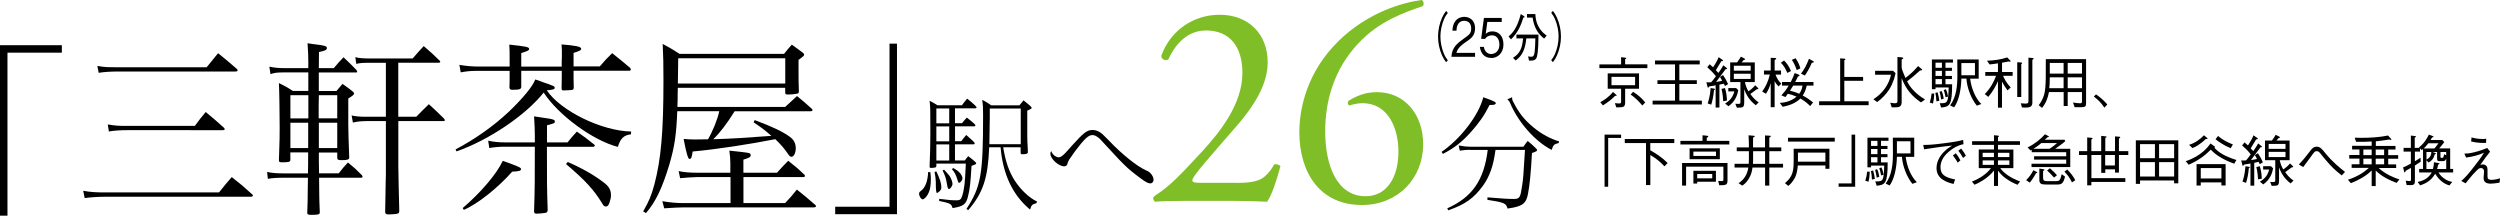 <?xml version="1.0" encoding="utf-8"?>
<!-- Generator: Adobe Illustrator 26.5.0, SVG Export Plug-In . SVG Version: 6.00 Build 0)  -->
<svg version="1.1" id="_レイヤー_2" xmlns="http://www.w3.org/2000/svg" xmlns:xlink="http://www.w3.org/1999/xlink" x="0px"
	 y="0px" width="421.58px" height="36.37px" viewBox="0 0 421.58 36.37" enable-background="new 0 0 421.58 36.37"
	 xml:space="preserve">
<g id="_1">
	<g>
		<g>
			<path d="M0,7.62h10.43v1.26H1.26v27.49H0V7.62z"/>
			<path d="M14.02,32.17c1.17,0.22,2.21,0.28,3.63,0.28h19.28c0.98-1.23,1.14-1.42,2.15-2.59c1.61,1.26,1.86,1.49,3.41,2.88
				c0.09,0.06,0.16,0.16,0.16,0.22c0,0.13-0.13,0.22-0.38,0.22H17.66c-1.2,0-2.43,0.09-3.38,0.22l-0.25-1.23L14.02,32.17z
				 M16.42,11.12c1.36,0.22,1.55,0.22,3.67,0.22h14.76c0.76-0.95,1.14-1.42,1.93-2.37c1.49,1.2,1.71,1.42,3.16,2.65
				c0.09,0.09,0.13,0.16,0.13,0.22c0,0.16-0.09,0.22-0.44,0.22h-19.7c-1.17,0-2.34,0.06-3.29,0.22l-0.22-1.17V11.12z M18.16,20.98
				c1.3,0.22,1.77,0.25,3.32,0.25h11.38c0.79-1.07,0.92-1.26,1.83-2.34c1.42,1.17,1.64,1.36,3.07,2.65
				c0.06,0.06,0.13,0.16,0.13,0.22c0,0.16-0.09,0.19-0.44,0.19H21.49c-1.11,0-2.21,0.06-3.13,0.22l-0.19-1.2L18.16,20.98z"/>
			<path d="M53.77,25.69v1.39c0,0.41,0,1.11,0.03,2.15h3.32c0.66-0.85,0.79-1.01,1.55-1.83c1.08,0.88,1.26,1.04,2.34,2.12
				c0.09,0.13,0.13,0.22,0.13,0.29c0,0.09-0.09,0.16-0.25,0.16h-7.08l0.03,3.1c0,0.6,0.03,1.2,0.09,2.75
				c-0.03,0.35-0.25,0.41-1.42,0.41c-0.54,0-0.63-0.06-0.7-0.29c0.06-1.367,0.09-2.747,0.09-4.14l0.03-1.83h-3.92
				c-1.33,0-2.21,0.06-2.84,0.19l-0.13-1.17c0.79,0.19,1.68,0.25,2.97,0.25h3.92c0.03-0.88,0.03-2.05,0.03-3.54h-3v1.26
				c0,0.35-0.28,0.41-1.42,0.41c-0.35,0-0.47-0.06-0.51-0.25c0.13-3.76,0.13-4.14,0.13-5.53c0-2.18-0.06-6.51-0.13-7.58
				c1.17,0.57,1.33,0.66,2.37,1.33h2.59v-3.13h-3.98c-1.33,0-1.74,0.06-2.4,0.29l-0.19-1.26c0.7,0.16,1.52,0.25,2.59,0.25h3.98
				v-1.04c0-1.01-0.03-1.74-0.13-3.16c0.51,0.09,1.04,0.16,1.55,0.22c1.45,0.19,1.71,0.28,1.71,0.6s-0.35,0.47-1.33,0.66
				c-0.03,1.52-0.03,1.9-0.03,2.72h2.53c0.76-0.92,0.88-1.04,1.64-1.83c1.01,0.95,1.17,1.11,2.18,2.15
				c0.06,0.09,0.13,0.22,0.13,0.25c0,0.09-0.06,0.16-0.16,0.16h-6.32v3.13h2.97l0.51-0.6l0.51-0.6c0.79,0.57,0.92,0.63,1.64,1.2
				c0.22,0.19,0.32,0.32,0.32,0.41c0,0.19-0.22,0.38-0.98,0.85v4.33c0,1.053,0.053,2.94,0.16,5.66c-0.03,0.32-0.35,0.41-1.36,0.41
				c-0.5,0-0.66-0.09-0.66-0.41v-0.88h-3.1L53.77,25.69z M52,19.37v-3.32h-3.03v3.92H52V19.37z M51.97,20.7h-3v4.27h3V20.7z
				 M56.87,16.05h-3.1l-0.03,1.67v2.24h3.13v-3.92L56.87,16.05z M56.87,20.7h-3.1v4.27h3.1V20.7z M67.17,19.69h3.03
				c0.98-1.01,1.14-1.17,2.12-2.12c1.2,1.11,1.39,1.26,2.53,2.4c0.09,0.09,0.16,0.22,0.16,0.32c0,0.06-0.06,0.13-0.19,0.13h-7.65
				v7.65c0,0.54,0.09,5.09,0.16,7.52c-0.03,0.41-0.13,0.47-1.11,0.54l-0.73,0.03c-0.38,0-0.54-0.13-0.54-0.41l0.03-1.71l0.06-3.41
				c0.03-0.47,0.03-1.36,0.03-2.56v-7.65h-3.22c-0.92,0-1.8,0.09-2.34,0.25l-0.22-1.2c0.66,0.16,1.48,0.22,2.56,0.22h3.22v-9.1
				h-2.75c-1.2,0-1.67,0.03-2.24,0.19l-0.16-1.14c0.6,0.16,1.26,0.22,2.4,0.22h7.27c0.85-0.98,0.98-1.14,1.86-2.09
				c1.3,1.11,1.49,1.3,2.69,2.46c0.06,0.06,0.1,0.16,0.1,0.19c0,0.09-0.1,0.16-0.29,0.16h-6.79v9.1L67.17,19.69z"/>
			<path d="M76.83,25.19c3.19-1.67,6.35-3.89,8.91-6.29c2.43-2.31,4.14-4.39,4.52-5.5c0.57,0.19,1.08,0.35,1.52,0.54
				c0.44,0.13,0.85,0.28,1.29,0.47c0.35,0.09,0.47,0.22,0.47,0.41c0,0.22-0.25,0.32-1.33,0.41c2.28,3.44,9.23,6.86,14.22,6.95
				l-0.03,0.47c-1.17,0.13-1.77,0.66-2.21,2.12c-4.2-1.07-10.05-5.37-12.51-9.16c-3.03,3.82-9.26,8.03-14.7,9.92l-0.16-0.35
				L76.83,25.19z M94.72,11.19V10.4l0.03-0.76V8.47c0-0.22-0.03-0.51-0.06-0.98c2.43,0.19,3.32,0.38,3.32,0.73
				c0,0.25-0.32,0.41-1.29,0.7v2.28h4.42c0.95-1.11,1.11-1.26,2.09-2.24c1.39,1.11,1.61,1.3,3,2.46c0.09,0.13,0.16,0.22,0.16,0.32
				c0,0.06-0.13,0.19-0.22,0.19h-9.45v1.3l0.03,1.45v0.13c0,0.16-0.09,0.28-0.22,0.35c-0.16,0.03-1.04,0.09-1.55,0.09
				c-0.16,0-0.22-0.06-0.28-0.25c0.03-1.17,0.03-1.55,0.03-2.18v-0.88H87.9v2.69c0,0.41-0.28,0.51-1.45,0.51
				c-0.38,0-0.47-0.06-0.54-0.35l0.03-1.39v-1.45h-5.28c-1.2,0-1.77,0.03-2.97,0.25l-0.22-1.26c1.14,0.19,2.15,0.28,3.19,0.28h5.28
				V9.8c0-1.26,0-1.36-0.06-2.28c2.91,0.32,3.35,0.41,3.35,0.73c0,0.25-0.29,0.38-1.33,0.7v2.28h6.83L94.72,11.19z M78.03,35.08
				c3-2.56,5.69-5.69,6.76-7.96c2.72,0.98,3.07,1.14,3.07,1.39c0,0.28-0.28,0.38-1.49,0.44c-2.46,2.78-5.78,5.4-8.15,6.45
				L78.03,35.08z M95.7,24.02c0.73-0.92,0.85-1.04,1.58-1.83c1.36,0.95,1.58,1.11,2.88,2.15c0.09,0.06,0.16,0.16,0.16,0.19
				c0,0.09-0.16,0.22-0.25,0.22h-7.84c0,6.13,0,7.08,0.13,10.71c-0.06,0.32-0.16,0.41-0.41,0.44c-0.25,0.06-1.17,0.13-1.45,0.13
				s-0.38-0.06-0.44-0.32c0.13-4.01,0.13-5.44,0.13-10.97h-5.12c-0.76,0-1.61,0.06-2.56,0.22l-0.19-1.23
				c0.92,0.19,1.8,0.28,2.75,0.28h5.12v-1.2c0-0.85-0.03-1.58-0.13-3.19c1.04,0.16,1.93,0.28,2.69,0.41
				c0.63,0.13,0.82,0.22,0.82,0.44c0,0.28-0.03,0.32-1.33,0.66v2.88h3.48L95.7,24.02z M95.73,27.31c2.56,1.11,4.61,2.31,6.26,3.6
				c0.76,0.63,1.04,1.17,1.04,2.05c0,0.32-0.06,0.6-0.22,1.11c-0.16,0.54-0.35,0.76-0.66,0.76c-0.22,0-0.41-0.16-0.63-0.57
				c-1.39-2.28-2.78-3.79-6.07-6.6l0.29-0.35H95.73z"/>
			<path d="M123.88,18.77c-1.33,2.12-2.43,3.57-3.6,4.71c3.07-0.09,5.59-0.25,9.8-0.57c-1.04-0.92-1.74-1.45-3-2.28l0.19-0.38
				c2.97,1.11,4.77,1.96,5.94,2.84c0.66,0.47,0.98,1.11,0.98,1.9s-0.32,1.45-0.73,1.45c-0.19,0-0.35-0.13-0.57-0.47
				c-0.7-1.01-1.14-1.52-2.15-2.5c-4.33,0.85-9.86,1.71-13.94,2.08c-0.13,1.01-0.25,1.26-0.54,1.26c-0.233,0-0.56-1.127-0.98-3.38
				c0.76,0.06,1.11,0.09,1.93,0.09c0.6,0,0.63,0,2.18-0.03c0.82-1.39,1.64-3.44,1.9-4.74h-7.08c-0.16,3.95-0.44,5.94-1.33,8.97
				c-1.23,4.08-2.31,6.29-3.95,8.22l-0.47-0.29c1.01-1.8,1.36-2.59,1.9-4.58c1.11-4.23,1.52-8.79,1.52-17.47
				c0-2.72-0.03-4.36-0.13-6.19c1.42,0.76,1.61,0.88,2.84,1.67h17.63c0.57-0.73,0.66-0.82,1.3-1.55c0.92,0.66,1.07,0.76,1.86,1.36
				c0.16,0.13,0.22,0.22,0.22,0.35s-0.13,0.25-0.47,0.51c-0.16,0.13-0.32,0.25-0.47,0.35v1.83c0,1.29,0,2.08,0.06,3.6
				c-0.09,0.22-0.16,0.25-0.38,0.28c-0.44,0.09-0.95,0.13-1.49,0.13c-0.28,0-0.35-0.03-0.44-0.25v-0.88H114.3
				c-0.03,0.88-0.03,1.61-0.03,2.18l-0.03,0.63v0.41h18.17c0.95-0.88,1.08-0.98,1.99-1.83c1.14,0.92,1.3,1.07,2.5,2.15
				c0.06,0.06,0.13,0.16,0.13,0.19c0,0.13-0.13,0.22-0.32,0.22h-12.83L123.88,18.77z M123.15,27.33c0-0.54-0.03-0.98-0.16-1.93
				c1.26,0.13,3,0.32,3.32,0.41c0.19,0.06,0.28,0.19,0.28,0.35c0,0.32-0.25,0.47-1.23,0.76v2.21h5.66c0.85-0.95,0.98-1.07,1.9-2.02
				c1.3,1.04,1.52,1.2,2.78,2.4c0.03,0.06,0.03,0.13,0.03,0.16c0,0.13-0.09,0.19-0.25,0.19h-10.11v4.39h7.02
				c0.95-1.01,1.11-1.17,1.99-2.28c1.39,1.11,1.61,1.3,3,2.5c0.13,0.09,0.22,0.19,0.22,0.28c0,0.16-0.13,0.22-0.41,0.22h-21.8
				c-0.7,0-1.93,0.06-3.38,0.16l-0.32-1.2c1.29,0.22,2.43,0.32,3.57,0.32h7.93v-4.39h-5.59c-0.6,0-2.4,0.13-2.91,0.19l-0.25-1.2
				c0.85,0.19,1.83,0.28,3.16,0.28h5.56v-1.8H123.15z M132.41,9.82h-18.04c0,0.76-0.03,1.04-0.06,4.27h18.11V9.82H132.41z"/>
			<path d="M151.27,36.12h-10.43v-1.26H150V7.36h1.26v28.76H151.27z"/>
			<path d="M156.89,29.03c0.06,0.53,0.08,0.78,0.08,1.18c0,1.01-0.11,1.73-0.36,2.27c-0.25,0.61-0.74,1.14-1.03,1.14
				c-0.25,0-0.59-0.55-0.59-0.93c0-0.21,0.06-0.34,0.29-0.48c0.76-0.57,1.16-1.62,1.24-3.2l0.36,0.02L156.89,29.03z M162.7,27.07
				c0.25-0.36,0.36-0.5,0.57-0.74c0.36,0.27,0.63,0.48,1.07,0.86c0.25,0.23,0.27,0.25,0.27,0.36s-0.11,0.19-0.44,0.29
				c-0.13,0.04-0.23,0.08-0.34,0.13c-0.17,2.97-0.29,3.94-0.61,5.22c-0.32,1.28-0.8,1.62-2.59,1.9c-0.19-0.72-0.38-0.82-2.25-1.2
				v-0.36c1.62,0.21,2.17,0.25,2.95,0.25c0.44,0,0.65-0.11,0.78-0.38c0.25-0.51,0.42-1.35,0.55-2.42c0.08-0.86,0.11-1.12,0.21-3.39
				h-4.97v0.38c0,0.15-0.06,0.23-0.17,0.27c-0.15,0.04-0.53,0.08-0.76,0.08c-0.15,0-0.21-0.08-0.21-0.25c0-0.11,0-0.27,0.02-0.59
				c0.06-1.52,0.11-3.05,0.11-4.93c0-4.27,0-4.36-0.13-5.56c0.44,0.23,0.8,0.42,1.33,0.76h4.13c0.17-0.25,0.38-0.55,0.88-1.12
				c1.12,0.91,1.58,1.35,1.58,1.47c0,0.08-0.08,0.17-0.19,0.17h-3.45v2.51h1.18c0.29-0.38,0.53-0.65,0.82-0.95l0.74,0.59l0.34,0.29
				c0.27,0.23,0.36,0.34,0.36,0.42c0,0.11-0.08,0.17-0.19,0.17h-3.24v2.51h1.05c0.17-0.25,0.57-0.74,0.84-1.05
				c1.14,0.99,1.43,1.28,1.43,1.41c0,0.11-0.08,0.17-0.19,0.17h-3.14v2.72h1.66L162.7,27.07z M157.9,28.92
				c0.59,1.2,0.84,2,0.84,2.67c0,0.27-0.11,0.51-0.38,0.74c-0.15,0.13-0.27,0.21-0.36,0.21c-0.127,0-0.19-0.513-0.19-1.54v-0.25
				c0-0.44-0.08-1.07-0.21-1.77l0.29-0.06H157.9z M160.07,18.29h-2.17v2.51h2.17V18.29z M160.07,21.32h-2.17v2.51h2.17V21.32z
				 M157.9,27.07h2.17v-2.72h-2.17V27.07z M159.21,28.63c0.38,0.4,0.76,0.82,0.91,1.03c0.27,0.4,0.5,1.01,0.5,1.35
				s-0.36,0.86-0.59,0.86c-0.15,0-0.23-0.15-0.34-0.82c-0.17-0.99-0.27-1.35-0.74-2.3l0.25-0.13L159.21,28.63z M160.75,28.34
				c0.42,0.23,0.74,0.44,0.97,0.67c0.32,0.29,0.59,0.78,0.59,1.05s-0.34,0.76-0.55,0.76c-0.13,0-0.17-0.04-0.27-0.4
				c-0.29-0.95-0.5-1.37-0.97-1.9l0.23-0.19L160.75,28.34z M169.17,24.84c0.4,2.42,0.95,3.96,1.83,5.43
				c1.07,1.68,2.46,3.03,3.9,3.73l-0.15,0.27c-0.7,0.19-0.8,0.29-1.05,1.07c-2.93-2.44-4.59-5.94-4.97-10.51h-1.92
				c-0.21,5.2-1.03,7.71-3.54,10.61l-0.29-0.21c2.44-3.75,2.8-5.77,2.8-15.79c0-1.29-0.02-1.71-0.15-2.61
				c0.53,0.27,1.12,0.63,1.52,0.93h4.76c0.44-0.55,0.55-0.67,0.69-0.84c0.97,0.76,1.37,1.12,1.37,1.26c0,0.13-0.06,0.17-0.74,0.48
				v4.19c0,0.67,0.02,1.2,0.08,2.13c0.02,0.38,0.02,0.57,0.02,0.65c0,0.29-0.21,0.38-0.99,0.38c-0.17,0-0.23-0.08-0.23-0.27v-0.91
				h-2.95L169.17,24.84z M166.9,20.21c0,0.65-0.02,2.08-0.06,4.11h5.29V18.3h-5.22v1.92L166.9,20.21z"/>
			<path d="M180.23,27.08c-0.13,0.19-0.19,0.34-0.21,0.51c-0.04,0.27-0.27,0.46-0.55,0.46c-0.95,0-2.34-1.26-2.34-2.13
				c0-0.21,0.02-0.27,0.15-0.44c0.17,0.57,0.76,1.05,1.26,1.05c0.25,0,0.53-0.17,0.97-0.59c0.23-0.23,0.27-0.27,1.28-1.41
				c1.98-2.19,2.53-2.61,3.47-2.61c0.4,0,0.84,0.13,1.22,0.38c0.36,0.23,0.42,0.29,1.47,1.35c2.15,2.29,4.76,4.38,6.21,5.03
				c0.44,0.19,0.57,0.27,0.74,0.42c0.38,0.34,0.63,0.84,0.63,1.22c0,0.34-0.25,0.61-0.55,0.61c-0.27,0-0.59-0.15-1.05-0.44
				c-0.69-0.46-2.13-1.58-2.74-2.13c-0.91-0.84-1.79-1.75-3.81-3.96c-0.8-0.88-0.91-1.01-1.2-1.22c-0.36-0.27-0.65-0.4-0.95-0.4
				c-0.55,0-1.05,0.38-1.96,1.47c-0.82,1.01-1.14,1.45-1.9,2.57l-0.08,0.1l-0.08,0.15L180.23,27.08z"/>
			<path fill="#7FBE26" d="M208.66,30.84c2.26,0,3.73-0.29,4.61-1.08c0.93-0.83,1.28-1.47,1.57-2.01c0.34-0.15,0.88,0,1.08,0.29
				c-0.64,2.45-1.52,5-2.25,5.98c-2.01-0.1-4.07-0.15-6.32-0.15h-7.11c-2.75,0-4.36,0.05-5.44,0.15c-0.1-0.05-0.34-0.25-0.34-0.64
				c0-0.15,0.25-0.34,0.54-0.54c2.25-1.47,3.87-3.14,7.5-7.06c3.24-3.48,7.01-8.24,7.01-13.48c0-4.46-2.16-7.16-6.13-7.16
				c-2.94,0-5.05,2.01-6.37,4.9c-0.44,0.25-1.18,0-1.18-0.64c1.57-4.31,5.44-6.91,9.85-6.91c4.9,0,8.09,3.29,8.09,7.99
				c0,3.04-1.42,6.37-5.25,10.79l-2.99,3.43c-4.02,4.61-4.46,5.39-4.46,5.69c0,0.34,0.25,0.44,1.52,0.44h6.08L208.66,30.84z"/>
			<path fill="#7FBE26" d="M225.67,6.96c5.1-5,11.08-6.57,14.07-6.96c0.34,0.15,0.44,0.78,0.2,1.03c-3.14,1.08-7.35,2.5-10.88,6.28
				c-4.17,4.41-5.59,9.81-5.59,14.85c0,5.69,1.96,10.93,6.81,10.93c3.68,0,5.54-3.33,5.54-7.5s-1.86-8.19-6.03-8.19
				c-0.98,0-1.76,0.25-2.25,0.39c-0.29-0.15-0.34-0.49-0.15-0.78c1.42-0.88,2.89-1.47,4.8-1.47c4.71,0,7.8,3.78,7.8,8.78
				c0,5.74-4.22,10.25-10.34,10.25c-7.16,0-10.54-5.59-10.54-12.26c0-4.17,1.37-10.25,6.57-15.35L225.67,6.96z"/>
			<path d="M243.08,25.62c3.2-2.17,6.3-6.21,7.05-9.22c0.32,0.13,0.65,0.25,0.99,0.36c0.74,0.27,1.12,0.48,1.12,0.61
				c0,0.11-0.08,0.21-0.21,0.27c-0.13,0.04-0.25,0.06-0.84,0.06c-0.86,1.73-1.75,3.01-3.22,4.65c-1.54,1.68-2.74,2.61-4.65,3.6
				l-0.23-0.34L243.08,25.62z M247.88,25.26c-0.48,0-1.05,0.04-1.71,0.15l-0.19-0.88c0.76,0.15,1.37,0.21,1.89,0.21h9.03
				c0.25-0.38,0.46-0.65,0.72-0.97c0.55,0.46,0.8,0.65,1.26,1.12c0.29,0.29,0.32,0.32,0.32,0.44s-0.13,0.21-0.48,0.34l-0.38,0.13
				c-0.21,3.71-0.38,5.29-0.67,6.89c-0.32,1.68-0.95,2.13-3.45,2.48c-0.25-0.91-0.55-1.03-3.39-1.47v-0.42
				c2.8,0.23,3.43,0.27,4.44,0.27s1.12-0.25,1.41-2.25c0.17-1.09,0.21-1.43,0.48-6.02h-4.97c-0.36,2.7-0.97,4.44-2.13,6.06
				c-1.52,2.08-2.99,3.14-5.85,4.13l-0.15-0.34c4.23-1.89,6.19-4.76,6.82-9.85h-3.01L247.88,25.26z M254.98,16.39
				c0.02,0.34,0.04,0.51,0.11,0.61c1.03,2.04,1.92,3.18,3.56,4.53c1.35,1.1,2.8,1.87,4.27,2.32l-0.08,0.27
				c-0.8,0.21-0.91,0.32-1.18,1.16c-2.82-1.45-5.66-4.67-7.05-8c-0.08-0.17-0.15-0.27-0.42-0.53l0.8-0.36H254.98z"/>
		</g>
		<g>
			<path d="M269.71,11.5v-0.64h3.66V9.64l0.73,0.09c0.07,0.02,0.15,0.06,0.15,0.1c0,0.06-0.07,0.08-0.2,0.14v0.88h3.75v0.64h-8.09
				V11.5z M272.52,16.16c-0.06,0-0.12,0-0.16,0c-0.58,0.59-1.18,1.08-2.06,1.61l-0.44-0.53c0.65-0.36,1.42-0.85,2.14-1.73l0.51,0.44
				c0.09,0.08,0.1,0.12,0.1,0.15c0,0.08-0.07,0.08-0.1,0.08L272.52,16.16z M274.05,14.96v2.25c0,0.9-0.28,0.9-1.49,0.89l-0.24-0.7
				c0.11,0,0.62,0.05,0.72,0.05c0.21,0,0.33-0.05,0.33-0.27v-2.22h-2.26v-2.58h5.28v2.58C276.39,14.96,274.05,14.96,274.05,14.96z
				 M275.73,12.96h-3.98v1.41h3.98V12.96z M276.95,17.79c-0.53-0.63-1.18-1.31-1.97-1.85l0.41-0.46c0.92,0.58,1.5,1.11,2.05,1.8
				L276.95,17.79z"/>
			<path d="M278.68,17.62v-0.65h3.78v-2.81h-2.96v-0.63h2.96v-2.67h-3.37V10.2h7.54v0.66h-3.44v2.67h2.95v0.63h-2.95v2.81h3.8v0.65
				H278.68z"/>
			<path d="M288.33,10.85c0.19,0.15,0.29,0.24,0.56,0.5c0.35-0.55,0.69-1.1,0.93-1.71l0.65,0.45c0.08,0.06,0.08,0.1,0.08,0.13
				c0,0.07-0.07,0.09-0.29,0.11c-0.43,0.69-0.74,1.21-0.91,1.51c0.03,0.03,0.29,0.31,0.43,0.46c0.33-0.45,0.58-0.84,0.83-1.29
				l0.57,0.46c0,0,0.07,0.07,0.07,0.11c0,0.09-0.13,0.08-0.25,0.08c-0.54,0.7-1.16,1.54-1.61,2.16c0.76-0.12,0.82-0.14,1.02-0.2
				c-0.11-0.23-0.19-0.36-0.36-0.64l0.51-0.32c0.38,0.54,0.61,0.97,0.85,1.53l-0.53,0.32c-0.03-0.06-0.11-0.26-0.18-0.39
				c-0.11,0.03-0.65,0.13-0.75,0.15v3.86h-0.64v-3.74c-0.53,0.11-0.81,0.15-1.06,0.18c-0.09,0.13-0.15,0.21-0.22,0.21
				c-0.06,0-0.07-0.06-0.08-0.12l-0.2-0.79c0.11,0.02,0.15,0.02,0.33,0.02s0.32,0,0.48-0.02c0.14-0.15,0.4-0.44,0.8-1.02
				c-0.5-0.64-1.06-1.17-1.46-1.51l0.41-0.5L288.33,10.85z M287.96,17.45c0.15-0.43,0.4-1.2,0.51-2.6l0.61,0.1
				c0,0,0.12,0.02,0.12,0.1c0,0.06-0.04,0.07-0.17,0.15c-0.08,1.01-0.24,1.7-0.46,2.45l-0.62-0.21L287.96,17.45z M290.89,14.85
				c0.26,0.88,0.31,1.56,0.33,2.1l-0.63,0.12c-0.02-0.32-0.08-1.32-0.29-2.08L290.89,14.85L290.89,14.85z M292.77,14.85l0.36,0.35
				c-0.15,0.83-0.5,1.89-1.66,2.72l-0.56-0.46c0.64-0.43,1.23-0.84,1.56-2.05h-1.02v-0.56H292.77z M294.25,13.85
				c0.14,0.62,0.28,1.01,0.59,1.55c0.52-0.36,0.8-0.62,1.14-1.02l0.47,0.45c0,0,0.07,0.07,0.07,0.12c0,0.08-0.06,0.09-0.25,0.09
				c-0.31,0.22-0.79,0.6-1.11,0.81c0.67,0.93,1.15,1.24,1.41,1.41l-0.49,0.49c-0.5-0.4-1.38-1.11-1.95-2.7v2.04
				c0,1-0.08,1.08-1.24,1.07l-0.26-0.66c0.34,0.02,0.37,0.02,0.5,0.02c0.34,0,0.36-0.09,0.36-0.31v-3.37h-1.73v-3.32h1.17
				c0.36-0.47,0.54-0.8,0.63-0.97l0.63,0.32c0,0,0.09,0.06,0.09,0.11c0,0.08-0.1,0.1-0.24,0.14c-0.09,0.11-0.27,0.31-0.35,0.4h2.22
				v3.32h-1.64L294.25,13.85z M295.22,11.09h-2.84v0.83h2.84V11.09z M295.22,12.43h-2.84v0.88h2.84V12.43z"/>
			<path d="M299.92,14.57c-0.31-0.3-0.48-0.53-0.66-0.9v4.41h-0.66v-4.09c-0.18,0.69-0.39,1.18-0.8,1.82l-0.64-0.37
				c0.61-0.84,1-1.69,1.29-2.87h-0.99v-0.68h1.14V9.75l0.66,0.02c0.12,0,0.27,0.04,0.27,0.13c0,0.07-0.09,0.12-0.27,0.22v1.78h1.08
				v0.68h-0.93c0.21,0.57,0.46,1.04,0.97,1.53L299.92,14.57L299.92,14.57z M304.67,14.45c-0.17,0.75-0.38,1.2-0.67,1.66
				c0.66,0.35,1.18,0.71,1.74,1.17l-0.49,0.61c-0.27-0.28-0.77-0.79-1.65-1.28c-0.75,0.78-1.89,1.19-2.98,1.4l-0.49-0.66
				c0.46-0.03,1.78-0.12,2.83-1.06c-0.55-0.23-0.89-0.34-1.48-0.47c-0.17,0.23-0.22,0.32-0.4,0.55l-0.68-0.29
				c0.37-0.41,0.75-0.85,1.23-1.64h-1.13v-0.61h1.48c0.34-0.65,0.52-1.13,0.66-1.51l0.61,0.23c0.08,0.04,0.21,0.08,0.21,0.17
				c0,0.08-0.1,0.12-0.28,0.2c-0.1,0.21-0.3,0.64-0.46,0.91h3.09v0.61h-1.13L304.67,14.45z M301.4,12.29
				c-0.35-0.79-0.59-1.21-1.09-1.71l0.54-0.38c0.47,0.48,0.79,0.89,1.17,1.78l-0.62,0.32L301.4,12.29z M302.38,14.45
				c-0.13,0.22-0.35,0.59-0.53,0.85c0.3,0.07,0.81,0.19,1.55,0.51c0.16-0.21,0.47-0.66,0.56-1.37h-1.58V14.45z M302.99,11.82
				c-0.29-0.81-0.52-1.27-0.83-1.73l0.64-0.27c0.44,0.67,0.64,1.13,0.8,1.71L302.99,11.82L302.99,11.82z M305.52,10.61
				c-0.39,0.93-0.78,1.56-1.16,2.13l-0.66-0.32c0.5-0.64,0.91-1.33,1.35-2.51l0.68,0.38c0.06,0.03,0.14,0.08,0.14,0.14
				c0,0.1-0.12,0.13-0.35,0.17V10.61z"/>
			<path d="M306.76,17.74v-0.66h3.55V9.84L311,9.89c0.07,0,0.19,0.03,0.19,0.11s-0.07,0.11-0.18,0.17v2.8h3.17v0.66h-3.17v3.45h4.1
				v0.66H306.76z"/>
			<path d="M315.91,16.74c1.62-1.02,2.65-2.56,2.97-4.14h-2.68v-0.66h3.02l0.43,0.39c-0.11,0.53-0.35,1.63-1.09,2.79
				c-0.53,0.81-1.22,1.52-2.01,2.09L315.91,16.74L315.91,16.74z M320.8,9.71c0.12,0,0.15,0.05,0.15,0.1c0,0.09-0.07,0.13-0.27,0.22
				v1.35c0,0.17,0.22,0.79,0.31,0.98c0.15,0.38,0.23,0.58,0.33,0.78c0.35-0.26,1.22-0.92,2.14-2l0.61,0.52c0,0,0.07,0.07,0.07,0.11
				c0,0.09-0.14,0.1-0.36,0.12c-0.84,0.78-1.6,1.39-2.18,1.82c0.78,1.65,2.38,2.67,3.02,3.07l-0.68,0.49
				c-1.45-0.99-2.53-2.17-3.26-4.09v4.06c0,0.77-0.48,0.86-1.06,0.86H319l-0.24-0.78c0.35,0.06,0.6,0.09,0.8,0.09
				c0.31,0,0.41-0.12,0.41-0.35V9.61l0.82,0.07L320.8,9.71z"/>
			<path d="M325.96,17.46l-0.54-0.16c0.18-0.56,0.25-0.97,0.31-1.53h0.44C326.17,16,326.14,16.73,325.96,17.46z M328.07,10.57v0.86
				h1.09v0.52h-1.09v0.86h1.09v0.52h-1.09v0.88h1.12c0.02,3.65-0.5,3.78-1.85,3.93l-0.24-0.73c1.33,0,1.42,0,1.51-2.66h-2.22v0.29
				h-0.61v-5.01h3.55v0.53h-1.26V10.57z M326.54,17.09c-0.03-0.56-0.07-0.94-0.17-1.43l0.37-0.09c0.16,0.55,0.23,0.95,0.29,1.42
				l-0.5,0.1H326.54z M327.47,10.57h-1.08v0.86h1.08V10.57z M327.47,11.95h-1.08v0.86h1.08V11.95z M327.47,13.33h-1.08v0.88h1.08
				V13.33z M327.34,16.77c-0.08-0.61-0.17-0.98-0.27-1.29l0.34-0.14c0.17,0.36,0.28,0.71,0.37,1.29l-0.43,0.14H327.34z M328.5,16.29
				l-0.41,0.11c-0.15-0.78-0.25-1.05-0.32-1.2l0.36-0.16c0.2,0.41,0.3,0.77,0.37,1.24L328.5,16.29z M333.36,17.82
				c-0.93-1.12-1.67-3.02-1.76-4.56h-0.85c-0.04,1.81-0.41,3.69-1.22,4.84l-0.68-0.32c1.1-1.51,1.23-3.38,1.23-5.21
				c0-0.72,0-1.7-0.02-2.54h3.61v3.24h-1.44c0.22,1.75,0.95,3.37,1.88,4.27l-0.76,0.29L333.36,17.82z M333.04,10.64h-2.29v2.05h2.29
				V10.64z"/>
			<path d="M337.78,12.78c0.26,0.61,0.57,1.19,1.29,1.97l-0.54,0.49c-0.46-0.61-0.69-1.02-0.93-1.47v4.39h-0.68v-4.48
				c-0.4,0.9-0.84,1.72-1.63,2.66l-0.59-0.47c1.03-1.09,1.54-2.09,1.9-3.09h-1.82v-0.64h2.14v-1.46c-0.53,0.09-0.89,0.14-1.41,0.19
				l-0.44-0.63c1.4-0.06,2.32-0.2,3.41-0.56l0.5,0.52c0,0,0.08,0.09,0.08,0.13c0,0.05-0.05,0.08-0.1,0.08
				c-0.08,0-0.21-0.03-0.25-0.04c-0.17,0.04-0.38,0.08-1.1,0.21v1.56h1.79v0.64h-1.61H337.78z M340.85,10.8v5.56h-0.68v-5.87
				l0.64,0.05c0.08,0,0.19,0.02,0.19,0.09s-0.06,0.11-0.14,0.18L340.85,10.8z M342.72,10.08v7.24c0,0.68-0.46,0.82-1.08,0.82
				c-0.14,0-0.21,0-0.67-0.02l-0.2-0.7c0.21,0.02,0.59,0.05,0.8,0.05c0.49,0,0.49-0.17,0.49-0.53V9.72l0.69,0.06
				c0.19,0.02,0.19,0.1,0.19,0.11c0,0.06-0.09,0.11-0.22,0.2L342.72,10.08z"/>
			<path d="M351.01,18.08h-1.16l-0.27-0.8c0.23,0.05,0.85,0.14,1.19,0.14c0.3,0,0.32-0.16,0.32-0.36v-1.53h-2.41v2.34H348v-2.34
				h-2.48c-0.21,1.04-0.47,1.8-1.17,2.67l-0.56-0.46c0.9-1.16,1.05-2.2,1.12-3.02c0.08-0.89,0.08-1.75,0.08-4.75h6.79v7.43
				c0,0.5-0.13,0.68-0.76,0.68H351.01z M347.99,13.04h-2.33c0,0.94-0.03,1.35-0.09,1.83h2.42L347.99,13.04L347.99,13.04z
				 M347.99,10.61h-2.33v1.8h2.33V10.61z M351.09,10.61h-2.41v1.8h2.41V10.61z M351.09,13.04h-2.41v1.83h2.41V13.04z"/>
			<path d="M353.46,15.92c0.94,0.63,1.49,1.23,1.9,1.7l-0.49,0.53c-0.59-0.84-0.98-1.26-1.78-1.87l0.37-0.37V15.92z"/>
			<path d="M271.19,23.26v8.23h-0.61V22.7h2.79v0.56H271.19L271.19,23.26z"/>
			<path d="M278.29,24.12v1.22c1.06,0.6,2.08,1.28,2.92,2.15l-0.53,0.56c-0.8-0.86-1.42-1.32-2.38-1.91v5.07h-0.73v-7.09h-3.58
				v-0.68h8.35v0.68h-4.04L278.29,24.12z"/>
			<path d="M283.37,24.36v-0.61h3.73v-0.94l0.76,0.08c0.06,0,0.2,0.03,0.2,0.12c0,0.08-0.07,0.12-0.25,0.24v0.5h3.81v0.61h-8.24
				H283.37z M291.02,31.13c-0.22,0.1-0.52,0.11-1.1,0.11l-0.18-0.73c0.21,0,0.48,0.03,0.58,0.03c0.3,0,0.3-0.07,0.3-0.37V28.1h-6.29
				v3.2h-0.68v-3.81h7.66v2.86c0,0.36,0,0.64-0.28,0.77L291.02,31.13z M284.92,26.85v-1.84h5.1v1.84H284.92z M289.37,25.57h-3.81
				v0.72h3.81V25.57z M286.2,30.65v0.3h-0.64V28.8h3.8v1.85H286.2L286.2,30.65z M288.74,29.34h-2.54v0.73h2.54V29.34z"/>
			<path d="M298.36,28.25v3.05h-0.71v-3.05h-2.12c-0.12,0.74-0.2,1.14-0.6,1.84c-0.43,0.76-0.93,1.08-1.13,1.21l-0.63-0.41
				c0.31-0.2,1.02-0.67,1.43-1.76c0.14-0.37,0.19-0.63,0.22-0.88h-2.32v-0.63h2.39c0-0.16,0.03-0.3,0.03-0.8V25.5h-2.05v-0.64h2.05
				c0-0.88-0.02-1.31-0.06-2.04l0.79,0.06c0.15,0,0.25,0.04,0.25,0.12s-0.11,0.14-0.28,0.21v1.65h2.02v-2.02l0.76,0.04
				c0.07,0,0.2,0,0.2,0.1s-0.11,0.16-0.24,0.22v1.66h2.02v0.64h-2.02v2.12h2.32v0.63L298.36,28.25L298.36,28.25z M297.65,25.5h-2.02
				v1.2c0,0.4,0,0.61-0.03,0.93h2.05v-2.12V25.5z"/>
			<path d="M307.82,28.46V27.9h-4.65c-0.06,0.8-0.2,1.38-0.37,1.81c-0.13,0.31-0.52,1.08-1.24,1.64L301,30.88
				c1.32-1.12,1.47-1.97,1.47-3.89v-1.91h6.03v3.39h-0.67L307.82,28.46z M301.51,23.88v-0.65h7.89v0.65H301.51z M307.82,25.73h-4.63
				v1.53h4.63V25.73z"/>
			<path d="M312.23,30.93V22.7h0.61v8.79h-2.79v-0.56L312.23,30.93L312.23,30.93z"/>
			<path d="M315.09,30.64l-0.54-0.16c0.18-0.56,0.25-0.97,0.31-1.53h0.44C315.3,29.18,315.27,29.91,315.09,30.64z M317.2,23.75v0.86
				h1.09v0.52h-1.09v0.86h1.09v0.52h-1.09v0.88h1.12c0.02,3.65-0.5,3.78-1.85,3.93l-0.24-0.73c1.33,0,1.42,0,1.51-2.66h-2.22v0.29
				h-0.61v-5.01h3.55v0.53h-1.26V23.75z M315.67,30.27c-0.03-0.56-0.07-0.94-0.17-1.43l0.37-0.09c0.16,0.55,0.23,0.95,0.29,1.42
				l-0.5,0.1H315.67z M316.6,23.75h-1.08v0.86h1.08V23.75z M316.6,25.13h-1.08v0.86h1.08V25.13z M316.6,26.51h-1.08v0.88h1.08V26.51
				z M316.47,29.95c-0.08-0.61-0.17-0.98-0.27-1.29l0.34-0.14c0.17,0.36,0.28,0.71,0.37,1.29l-0.43,0.14L316.47,29.95z
				 M317.63,29.47l-0.41,0.11c-0.15-0.78-0.25-1.05-0.32-1.2l0.36-0.16c0.2,0.41,0.3,0.77,0.37,1.24L317.63,29.47z M322.49,31
				c-0.93-1.12-1.67-3.02-1.76-4.56h-0.85c-0.04,1.81-0.41,3.69-1.22,4.84l-0.68-0.32c1.1-1.51,1.23-3.38,1.23-5.21
				c0-0.72,0-1.7-0.02-2.54h3.61v3.24h-1.44c0.22,1.75,0.95,3.37,1.88,4.27l-0.76,0.29L322.49,31z M322.17,23.82h-2.29v2.05h2.29
				V23.82z"/>
			<path d="M324.3,24.44c0.81,0,1.49-0.02,3.52-0.28c2.09-0.27,2.57-0.39,3.23-0.57l0.06,0.73c-0.91,0.16-1.71,0.62-2.41,1.2
				c-0.57,0.47-1.47,1.38-1.47,2.64s0.69,1.75,2.47,2.1l-0.27,0.76c-0.86-0.22-2.87-0.71-2.87-2.66c0-1.26,0.72-2.24,1.32-2.82
				c0.43-0.43,0.78-0.66,1.31-0.99c-1.45,0.13-3.7,0.46-4.72,0.63l-0.15-0.73L324.3,24.44z M329.81,25.85
				c0.4,0.48,0.69,1.03,0.78,1.2l-0.47,0.38c-0.21-0.45-0.62-0.98-0.8-1.22l0.5-0.37L329.81,25.85z M330.71,25.05
				c0.34,0.41,0.64,0.89,0.8,1.2l-0.47,0.39c-0.22-0.41-0.59-0.96-0.8-1.23L330.71,25.05z"/>
			<path d="M340.22,31.16c-1.52-0.61-2.67-1.47-3.29-2.39v2.58h-0.68v-2.59c-0.86,1.08-2.02,1.85-3.28,2.39l-0.44-0.53
				c1.42-0.56,2.51-1.33,3.21-2.27h-2.06v-3.14h2.57v-0.78h-3.69v-0.62h3.69V22.8l0.66,0.07c0.06,0,0.19,0.02,0.19,0.09
				s-0.07,0.09-0.17,0.15v0.7h3.7v0.62h-3.7v0.78h2.59v3.14h-2.22c0.57,0.79,1.66,1.63,3.35,2.25
				C340.65,30.6,340.22,31.16,340.22,31.16z M336.24,25.77h-1.9v0.72h1.9V25.77z M336.24,27.05h-1.9v0.75h1.9V27.05z M338.84,25.77
				h-1.92v0.72h1.92V25.77z M338.84,27.05h-1.92v0.75h1.92V27.05z"/>
			<path d="M343.34,29.21c-0.21,0.37-0.57,1.01-1.06,1.59l-0.61-0.43c0.51-0.47,0.9-1.05,1.23-1.67l0.56,0.3
				c0.06,0.03,0.08,0.06,0.08,0.1c0,0.1-0.11,0.1-0.21,0.1L343.34,29.21z M342.58,28.17v-0.56h5.85v-0.7h-5.42v-0.56h5.42v-0.69
				h-5.82v-0.39c0,0-0.17,0.08-0.2,0.1l-0.49-0.51c1.16-0.55,2.3-1.48,2.92-2.22l0.59,0.31c0.08,0.04,0.09,0.06,0.09,0.08
				c0,0.08-0.12,0.09-0.21,0.09c-0.03,0.03-0.05,0.05-0.24,0.22c-0.05,0.04-0.07,0.06-0.28,0.22h3.35l0.14,0.23
				c-0.34,0.35-1.46,1.13-1.71,1.3h2.54v3.08L342.58,28.17L342.58,28.17z M344.24,24.12c-0.54,0.47-1,0.76-1.34,0.97h2.7
				c0.5-0.29,1-0.71,1.29-0.97h-2.66H344.24z M346.79,31.12h-1.68c-0.54,0-0.71-0.05-0.83-0.09c-0.35-0.12-0.38-0.5-0.38-0.61v-2
				l0.74,0.12c0,0,0.11,0.03,0.11,0.09c0,0.08-0.1,0.15-0.22,0.2v1.15c0,0.55,0.3,0.56,0.68,0.56h1.56c0.51,0,0.66-0.14,0.9-1.17
				l0.56,0.41C347.93,31.02,347.63,31.12,346.79,31.12L346.79,31.12z M346.38,29.95c-0.38-0.45-0.81-0.87-1.17-1.19l0.46-0.39
				c0.43,0.36,0.83,0.75,1.2,1.17L346.38,29.95z M349.4,30.75c-0.38-0.77-0.69-1.19-1.27-1.8l0.47-0.37
				c0.57,0.58,0.99,1.11,1.36,1.81l-0.55,0.36H349.4z"/>
			<path d="M358.39,30.68h-5.72v0.57h-0.7v-5.11h-1.38v-0.65h1.38v-2.32l0.68,0.07c0.08,0,0.22,0.02,0.22,0.12
				c0,0.04-0.03,0.1-0.2,0.16v1.97h1.66v-2.58l0.7,0.08c0.14,0.02,0.21,0.03,0.21,0.09s-0.03,0.09-0.22,0.19v2.22h1.64V23l0.66,0.05
				c0.09,0,0.22,0.02,0.22,0.11s-0.14,0.16-0.22,0.21v2.12h1.58v0.65h-1.58v2.97h-0.66v-0.56h-1.64v0.6h-0.68v-3.01h-1.66v3.9h5.72
				v0.64L358.39,30.68z M356.64,26.14H355v1.76h1.64V26.14z"/>
			<path d="M360.17,31.01v-7.35h7.16v7.26h-0.71v-0.49h-5.74v0.58H360.17L360.17,31.01z M363.39,26.68v-2.37h-2.51v2.37H363.39z
				 M363.39,29.77v-2.43h-2.51v2.43H363.39z M366.63,26.68v-2.37h-2.54v2.37H366.63z M366.63,29.77v-2.43h-2.54v2.43H366.63z"/>
			<path d="M376.78,27.61c-0.77-0.27-1.51-0.6-2.22-1.01c-0.92-0.53-1.43-1.03-1.75-1.36c-0.95,0.96-2.04,1.8-3.73,2.54l-0.5-0.6
				c2.63-0.86,3.77-2.42,4.19-2.99l0.68,0.5c0.08,0.06,0.08,0.08,0.08,0.11c0,0.07-0.07,0.08-0.13,0.09
				c0.71,0.81,1.75,1.46,3.73,2.09l-0.37,0.64L376.78,27.61z M371.96,23.44c-1.03,1-1.82,1.37-2.25,1.53l-0.56-0.55
				c0.97-0.29,1.81-0.88,2.51-1.61l0.53,0.45c0,0,0.08,0.08,0.08,0.11C372.27,23.47,372.06,23.45,371.96,23.44z M374.6,31.27v-0.51
				h-3.48v0.53h-0.71v-3.61h4.9v3.59H374.6z M374.6,28.34h-3.48v1.75h3.48V28.34z M376.16,24.99c-1.14-0.48-1.92-1.01-2.55-1.51
				l0.42-0.55c0.74,0.63,1.61,1.08,2.51,1.43l-0.37,0.63H376.16z"/>
			<path d="M378.52,24.03c0.19,0.15,0.29,0.24,0.56,0.5c0.35-0.55,0.69-1.1,0.93-1.71l0.65,0.45c0.08,0.06,0.08,0.1,0.08,0.13
				c0,0.07-0.07,0.09-0.29,0.11c-0.43,0.69-0.74,1.21-0.91,1.51c0.03,0.03,0.29,0.31,0.43,0.46c0.33-0.45,0.58-0.84,0.83-1.29
				l0.57,0.46c0,0,0.07,0.07,0.07,0.11c0,0.09-0.13,0.08-0.25,0.08c-0.54,0.7-1.16,1.54-1.61,2.16c0.76-0.12,0.82-0.14,1.02-0.2
				c-0.11-0.23-0.19-0.36-0.36-0.64l0.51-0.32c0.38,0.54,0.61,0.97,0.85,1.53l-0.53,0.32c-0.03-0.06-0.11-0.26-0.18-0.39
				c-0.11,0.03-0.65,0.13-0.75,0.15v3.86h-0.64v-3.74c-0.53,0.11-0.81,0.15-1.06,0.18c-0.09,0.13-0.15,0.21-0.22,0.21
				c-0.06,0-0.07-0.06-0.08-0.12l-0.2-0.79c0.11,0.02,0.15,0.02,0.33,0.02s0.32,0,0.48-0.02c0.14-0.15,0.4-0.44,0.8-1.02
				c-0.5-0.64-1.06-1.17-1.46-1.51l0.41-0.5L378.52,24.03z M378.15,30.63c0.15-0.43,0.4-1.2,0.51-2.6l0.61,0.1
				c0,0,0.12,0.02,0.12,0.1c0,0.06-0.04,0.07-0.17,0.15c-0.08,1.01-0.24,1.7-0.46,2.45l-0.62-0.21L378.15,30.63z M381.08,28.03
				c0.26,0.88,0.31,1.56,0.33,2.1l-0.63,0.12c-0.02-0.32-0.08-1.32-0.29-2.08L381.08,28.03L381.08,28.03z M382.96,28.03l0.36,0.35
				c-0.15,0.83-0.5,1.89-1.66,2.72l-0.56-0.46c0.64-0.43,1.23-0.84,1.56-2.05h-1.02v-0.56C381.64,28.03,382.96,28.03,382.96,28.03z
				 M384.44,27.03c0.14,0.62,0.28,1.01,0.59,1.55c0.52-0.36,0.8-0.62,1.14-1.02l0.47,0.45c0,0,0.07,0.07,0.07,0.12
				c0,0.08-0.06,0.09-0.25,0.09c-0.31,0.22-0.79,0.6-1.11,0.81c0.67,0.93,1.15,1.24,1.41,1.41l-0.49,0.49
				c-0.5-0.4-1.38-1.11-1.95-2.7v2.04c0,1-0.08,1.08-1.24,1.07l-0.26-0.66c0.34,0.02,0.37,0.02,0.5,0.02c0.34,0,0.36-0.09,0.36-0.31
				v-3.37h-1.73V23.7h1.17c0.36-0.47,0.54-0.8,0.63-0.97l0.63,0.32c0,0,0.09,0.06,0.09,0.11c0,0.08-0.1,0.1-0.24,0.14
				c-0.09,0.11-0.27,0.31-0.35,0.4h2.22v3.32h-1.64L384.44,27.03z M385.41,24.27h-2.84v0.83h2.84V24.27z M385.41,25.61h-2.84v0.88
				h2.84V25.61z"/>
			<path d="M387.66,27.73c0.76-0.78,1.1-1.23,1.93-2.3c0.23-0.31,0.53-0.7,1.1-0.7s0.96,0.5,1.43,1.09
				c1.21,1.51,2.64,2.64,3.33,3.17l-0.56,0.59c-1.64-1.27-2.37-2.18-3.6-3.7c-0.21-0.26-0.35-0.39-0.62-0.39
				c-0.31,0-0.37,0.08-0.96,0.9c-0.88,1.21-0.97,1.34-1.32,1.79l-0.73-0.44L387.66,27.73z"/>
			<path d="M404.1,30.83c-2.2-0.85-2.98-1.6-3.48-2.07v2.62h-0.68v-2.63c-0.99,0.97-2.23,1.64-3.51,2.14l-0.49-0.58
				c1.65-0.56,2.65-1.21,3.53-2h-2.91V27.7h1.32v-0.95h-1.72v-0.61h1.72V25.2h-1.24v-0.61h3.3v-0.73c-1.07,0.07-1.77,0.07-2.63,0.05
				l-0.24-0.69c0.33,0,0.64,0.02,1.08,0.02c1.52,0,3.06-0.08,4.55-0.39l0.45,0.5c0.08,0.09,0.12,0.13,0.12,0.17
				c0,0.05-0.04,0.08-0.09,0.08c-0.1,0-0.21-0.05-0.26-0.08c-0.96,0.17-1.63,0.24-2.28,0.31v0.78h3.32v0.61h-1.23v0.94h1.68v0.61
				h-1.68v0.95h1.34v0.61h-2.96c1.29,1.15,2.68,1.66,3.51,1.93l-0.49,0.59L404.1,30.83z M399.94,25.22h-1.4v0.94h1.4V25.22z
				 M399.94,26.76h-1.4v0.95h1.4V26.76z M402.04,25.22h-1.42v0.94h1.42V25.22z M402.04,26.76h-1.42v0.95h1.42V26.76z"/>
			<path d="M405.22,28.22c0.39-0.12,0.62-0.24,1.33-0.64v-2.01h-1.23v-0.63h1.23v-2.08l0.7,0.08c0.1,0,0.16,0.04,0.16,0.1
				c0,0.05-0.02,0.08-0.21,0.17v1.72h0.8l-0.08-0.08c0.32-0.25,1-0.79,1.67-2.16l0.66,0.26c0,0,0.13,0.06,0.13,0.12
				c0,0.08-0.15,0.09-0.24,0.1c-0.14,0.25-0.2,0.33-0.27,0.44h1.97l0.35,0.35c-0.34,0.44-0.53,0.68-0.87,1.07h1.86v3.46h0.5v0.59
				h-2.47c0.17,0.28,0.38,0.59,0.87,0.96c0.55,0.42,1.01,0.54,1.45,0.64l-0.48,0.59c-1.26-0.35-2.02-1.34-2.4-1.97
				c-0.65,1.13-1.52,1.62-2.54,1.96l-0.41-0.58c1.36-0.28,1.92-0.87,2.38-1.6h-2.13v-0.59h0.65v-3.36c-0.12,0.1-0.15,0.13-0.24,0.19
				L408.09,25v0.56h-0.86v1.63c0.45-0.26,0.73-0.45,0.95-0.6l0.03,0.68c-0.36,0.23-0.53,0.36-0.98,0.64v2.42
				c0,0.57,0,0.89-0.71,0.89c-0.17,0-0.39,0-0.69-0.02l-0.15-0.74c0.44,0.07,0.62,0.07,0.66,0.07c0.23,0,0.23-0.09,0.23-0.34v-1.88
				c-0.14,0.08-0.52,0.3-0.9,0.5c-0.02,0.07-0.06,0.26-0.17,0.26c-0.06,0-0.08-0.08-0.09-0.12l-0.17-0.75L405.22,28.22z
				 M409.5,24.16c-0.3,0.38-0.46,0.55-0.79,0.88h1.81c0.26-0.31,0.43-0.52,0.68-0.88H409.5L409.5,24.16z M409.18,28.5h1.09
				c0.13-0.51,0.17-0.8,0.17-1.14l0.76,0.13c0.07,0,0.16,0.04,0.16,0.1c0,0.08-0.11,0.13-0.22,0.18c-0.08,0.37-0.08,0.48-0.17,0.73
				h1.54v-1.78c-0.06,0.17-0.15,0.45-0.49,0.45h-0.61c-0.32,0-0.44-0.05-0.44-0.44v-1.1h-0.76l0.44,0.17
				c0.06,0.02,0.12,0.05,0.12,0.11c0,0.08-0.13,0.11-0.21,0.12c-0.15,0.79-0.64,1.17-1.03,1.38l-0.36-0.39v1.49L409.18,28.5z
				 M409.18,26.92c0.47-0.26,0.81-0.61,0.82-1.29h-0.82C409.18,25.63,409.18,26.92,409.18,26.92z M412.51,26.19v-0.56h-0.97v0.79
				c0,0.12,0.02,0.2,0.2,0.2c0.25,0,0.31,0,0.41-0.61l0.37,0.19L412.51,26.19z"/>
			<path d="M415.54,25.9c0.36,0,0.74,0,1.64-0.21c0.98-0.23,1.65-0.51,2.24-0.74l0.49,0.63c-0.47,0.57-1.07,1.36-1.66,2.24
				c0.17-0.06,0.29-0.09,0.43-0.09c0.21,0,0.38,0.08,0.49,0.15c0.3,0.19,0.3,0.6,0.3,0.8c0,1.13,0,1.25,0.04,1.36
				c0.1,0.26,0.45,0.29,0.63,0.29c0.06,0,0.6,0,1.45-0.26l-0.09,0.73c-0.46,0.09-1.14,0.17-1.46,0.17c-0.74,0-1.23-0.23-1.23-0.98
				c0-0.17,0.08-0.9,0.08-1.05s-0.04-0.6-0.54-0.6c-0.27,0-0.41,0.12-0.81,0.53c-0.51,0.5-0.63,0.65-1.15,1.29
				c-0.18,0.22-0.2,0.25-0.61,0.76l-0.73-0.41c0.72-0.62,1.07-1.02,2.24-2.52c0.41-0.52,1.03-1.3,1.59-2.24
				c-0.68,0.32-1.73,0.66-3.02,0.82l-0.29-0.68L415.54,25.9z M416.77,23.18c0.32,0.08,1.03,0.26,1.85,0.26c0.16,0,0.3,0,0.64-0.05
				l-0.03,0.71c-0.28,0-0.4,0-0.5,0c-0.68,0-1.37-0.08-2.02-0.25l0.07-0.68L416.77,23.18z"/>
		</g>
	</g>
	<g>
		<path d="M244.15,2.17c-0.28,0.38-0.44,0.6-0.65,1.09c-0.38,0.89-0.6,1.94-0.6,2.91s0.22,2.02,0.6,2.91
			c0.21,0.49,0.37,0.71,0.65,1.09l-0.29,0.32c-0.29-0.39-0.46-0.64-0.68-1.13c-0.44-0.98-0.68-2.1-0.68-3.19s0.24-2.21,0.68-3.19
			c0.22-0.5,0.39-0.75,0.68-1.13C243.86,1.85,244.15,2.17,244.15,2.17z"/>
		<path d="M244.75,9.59c0.11-1.57,0.88-2.22,2.2-3.16c0.79-0.56,1.14-0.8,1.14-1.63c0-1.04-0.68-1.29-1.17-1.29
			c-1.24,0-1.3,1.31-1.31,1.66h-0.68c0.02-0.38,0.05-1.02,0.47-1.58c0.5-0.69,1.25-0.75,1.51-0.75c0.75,0,1.83,0.43,1.83,1.92
			c0,1.16-0.54,1.66-1.5,2.29c-1.33,0.88-1.51,1.45-1.65,1.86h3.15v0.67h-3.98L244.75,9.59z"/>
		<path d="M251.46,9.77c-1.14,0-1.75-0.75-1.91-1.87h0.68c0.11,0.78,0.63,1.21,1.22,1.21c0.74,0,1.4-0.56,1.4-1.61
			c0-0.31-0.09-1.54-1.27-1.54c-0.32,0-0.83,0.1-1.13,0.59h-0.68l0.47-3.53h3V3.7h-2.43l-0.27,2.01c0.19-0.16,0.49-0.42,1.12-0.42
			c1.07,0,1.87,0.77,1.87,2.21s-0.96,2.29-2.07,2.29L251.46,9.77z"/>
		<path d="M256.87,3c-0.29,0.98-0.84,2.48-2.07,3.64l-0.41-0.5c0.61-0.5,1.45-1.35,2.06-3.77l0.5,0.32
			c0.09,0.06,0.14,0.09,0.14,0.15c0,0.09-0.08,0.11-0.23,0.15L256.87,3z M259.19,9.52c-0.2,0.71-0.66,0.71-1.35,0.7l-0.15-0.72
			c0.13,0.03,0.32,0.07,0.53,0.07c0.35,0,0.5-0.23,0.57-0.81c0.06-0.57,0.11-1.3,0.12-2.29h-1.52c-0.18,1.71-0.61,2.89-1.8,3.73
			l-0.45-0.45c1.28-0.79,1.57-1.82,1.7-3.28h-1.12V5.84h3.71c0,1.01-0.02,2.86-0.25,3.67L259.19,9.52z M260.38,6.5
			c-0.48-0.4-1.04-0.86-1.51-1.95c-0.21-0.5-0.35-1.03-0.42-1.58h-0.95v-0.6h1.41c0.04,0.58,0.07,1.26,0.53,2.1
			c0.46,0.86,0.97,1.23,1.38,1.53l-0.43,0.51L260.38,6.5z"/>
		<path d="M261.58,10.16c0.28-0.38,0.44-0.6,0.65-1.09c0.38-0.89,0.6-1.94,0.6-2.91s-0.22-2.02-0.6-2.91
			c-0.21-0.49-0.37-0.71-0.65-1.09l0.29-0.32c0.29,0.39,0.46,0.64,0.68,1.13c0.44,0.98,0.68,2.1,0.68,3.19s-0.24,2.21-0.68,3.19
			c-0.22,0.5-0.39,0.75-0.68,1.13C261.87,10.48,261.58,10.16,261.58,10.16z"/>
	</g>
</g>
</svg>
